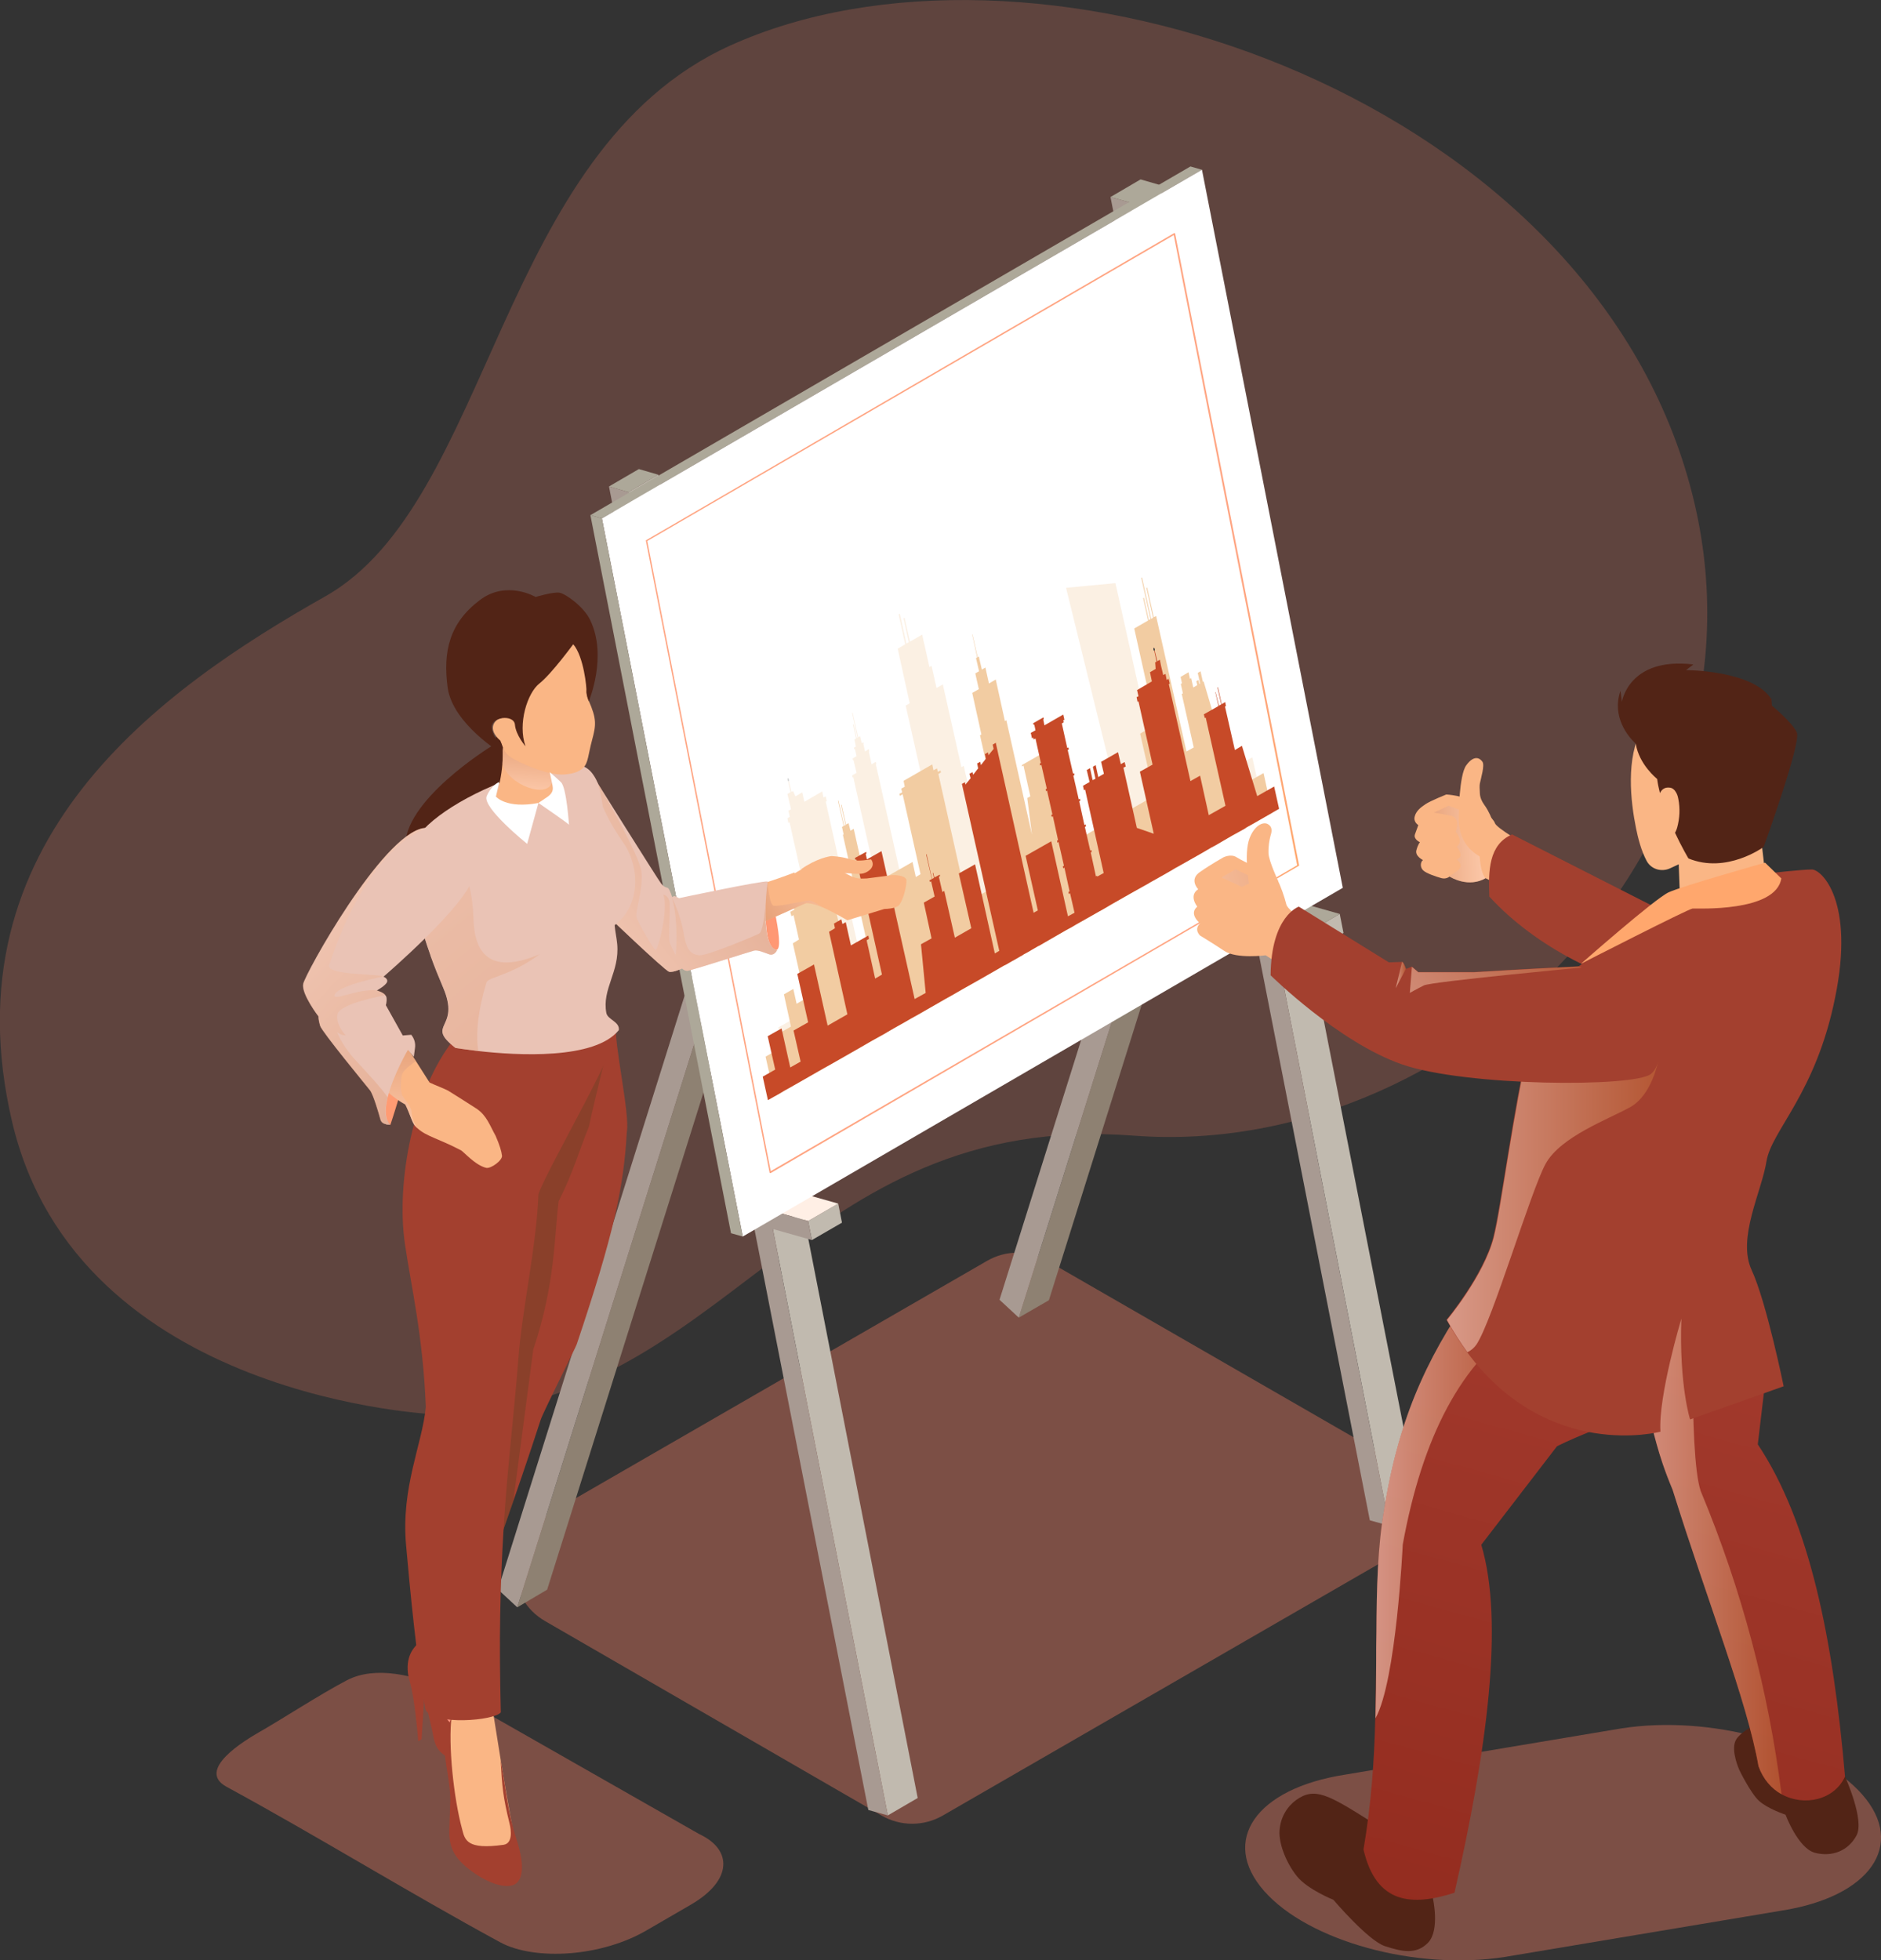 <?xml version="1.0" encoding="utf-8"?>
<!-- Generator: Adobe Illustrator 27.9.0, SVG Export Plug-In . SVG Version: 6.00 Build 0)  -->
<svg version="1.1" id="Layer_1" xmlns="http://www.w3.org/2000/svg" xmlns:xlink="http://www.w3.org/1999/xlink" x="0px" y="0px"
	 viewBox="0 0 800 833.7" style="enable-background:new 0 0 800 833.7;" xml:space="preserve">
<rect x="0" y="0" width="800" height="833.7" fill="#333333" stroke="none"/>
<style type="text/css">
	.st0{opacity:0.5;fill:#C66D58;}
	.st1{opacity:0.3;fill:#C66D58;enable-background:new    ;}
	.st2{enable-background:new    ;}
	.st3{fill:#C1BAAF;}
	.st4{fill:#ADA899;}
	.st5{fill:#8E8172;}
	.st6{fill:#A79381;}
	.st7{fill:#A89A92;}
	.st8{fill:#FFEFE5;}
	.st9{fill:#FFFFFF;}
	.st10{fill:url(#SVGID_1_);}
	.st11{opacity:0.3;}
	.st12{fill:#F2CCA2;}
	.st13{fill:url(#SVGID_00000036935451810835250460000004772015695632615070_);}
	.st14{fill:url(#SVGID_00000176745250026243096540000003258982337866411429_);}
	.st15{fill:#C74A28;}
	.st16{fill-rule:evenodd;clip-rule:evenodd;fill:#522416;}
	.st17{opacity:0.5;fill-rule:evenodd;clip-rule:evenodd;fill:#C66D58;}
	.st18{fill-rule:evenodd;clip-rule:evenodd;fill:url(#SVGID_00000040559095649926016240000014311015240292831125_);}
	.st19{fill-rule:evenodd;clip-rule:evenodd;fill:#FAB685;}
	.st20{fill-rule:evenodd;clip-rule:evenodd;fill:#FF927D;}
	.st21{fill-rule:evenodd;clip-rule:evenodd;fill:#A3402F;}
	.st22{opacity:0.3;fill-rule:evenodd;clip-rule:evenodd;fill:#53411E;}
	.st23{opacity:0.58;fill-rule:evenodd;clip-rule:evenodd;fill:url(#SVGID_00000078040309544222020790000001029944018764105895_);}
	.st24{fill-rule:evenodd;clip-rule:evenodd;fill:#EAC3B5;}
	.st25{opacity:0.58;fill-rule:evenodd;clip-rule:evenodd;fill:url(#SVGID_00000008870882795230771800000003076490708073214095_);}
	.st26{opacity:0.58;fill-rule:evenodd;clip-rule:evenodd;fill:url(#SVGID_00000079444906680359980120000013439213321415202208_);}
	.st27{fill-rule:evenodd;clip-rule:evenodd;fill:url(#SVGID_00000025415220650186611600000006862388994657317818_);}
	.st28{opacity:0.58;fill-rule:evenodd;clip-rule:evenodd;fill:url(#SVGID_00000083789223436712697920000006543987860464215721_);}
	.st29{opacity:0.58;fill-rule:evenodd;clip-rule:evenodd;fill:url(#SVGID_00000079477562122481796500000014302591717866967176_);}
	.st30{fill:#EAC3B5;}
	.st31{opacity:0.58;fill-rule:evenodd;clip-rule:evenodd;fill:url(#SVGID_00000165926377101504942330000018102006884176890774_);}
	.st32{fill:#522416;}
	.st33{fill:url(#SVGID_00000119805620165731574890000003441045430335937929_);}
	.st34{opacity:0.58;fill:url(#SVGID_00000072994067149671312590000005123082762853788347_);}
	.st35{opacity:0.58;fill:url(#SVGID_00000179609238729542919640000015776535492447535293_);}
	.st36{fill:#FAB685;}
	.st37{opacity:0.58;fill:url(#SVGID_00000091001590109596401260000009046842351089082023_);}
	.st38{opacity:0.58;fill:url(#SVGID_00000069363711530362279260000002867727602253640366_);}
	.st39{fill:#A3402F;}
	.st40{fill:url(#SVGID_00000051372511076448719510000008225392426032623539_);}
	.st41{opacity:0.58;fill:url(#SVGID_00000155143687944310395970000017190576119083978420_);}
	.st42{opacity:0.58;fill:url(#SVGID_00000161632825045229142220000007322696084212153007_);}
	.st43{opacity:0.58;fill:url(#SVGID_00000165231481053311651590000002795443259006992009_);}
</style>
<g>
	<g>
		<path class="st0" d="M419.9,536.2l-188,108.5c-17.3,10-17.3,34.9,0,44.8L375,772.2c8,4.6,17.9,4.6,25.9,0l188-108.5
			c17.3-10,17.3-34.9,0-44.8l-143.2-82.5C437.7,531.6,427.9,531.6,419.9,536.2z"/>
		<path class="st1" d="M186.2,601.6c0,0-153.3-5.7-181.1-124.7c-27.8-119,62.5-183.3,133.3-223.3c70.8-40,73.3-189.4,172.1-234.2
			c125.5-56.9,348.9,14.7,403.7,172.3c54.8,157.6-89.3,302.2-232,291.3C339.6,472.2,309.6,599.1,186.2,601.6z"/>
		<g>
			<g>
				<g class="st2">
					<g>
						<polygon class="st3" points="590.9,648.9 603.7,641.5 554.8,392.1 542.1,399.5 						"/>
					</g>
					<g>
						<polygon class="st3" points="558.7,404.2 571.4,396.8 569.8,388.7 557.1,396.1 						"/>
					</g>
					<g>
						<polygon class="st4" points="557.1,396.1 569.8,388.7 553.2,384 540.5,391.5 						"/>
					</g>
					<g>
						<polygon class="st5" points="433.3,560.4 446.1,553 527.6,293.5 514.9,300.9 						"/>
					</g>
					<g>
						<polygon class="st6" points="514.6,299.7 527.4,292.3 519.7,285.1 506.9,292.5 						"/>
					</g>
					<g>
						<polygon class="st3" points="514.9,300.9 527.6,293.5 527.4,292.3 514.6,299.7 						"/>
					</g>
					<g>
						<polygon class="st7" points="480.6,86.1 472.3,83.8 514.6,299.7 582.6,646.6 590.9,648.9 542.1,399.5 558.7,404.2 
							557.1,396.1 540.5,391.5 						"/>
					</g>
					<g>
						<polygon class="st7" points="506.9,292.5 425.1,552.8 433.3,560.4 514.9,300.9 514.6,299.7 						"/>
					</g>
					<g>
						<polygon class="st4" points="480.6,86.1 493.4,78.7 485.1,76.3 472.3,83.8 						"/>
					</g>
					<g>
						<polygon class="st3" points="540.5,391.5 553.2,384 493.4,78.7 480.6,86.1 						"/>
					</g>
				</g>
			</g>
			<g>
				<g class="st2">
					<g>
						<polygon class="st3" points="377.6,772.1 390.3,764.7 341.5,515.3 328.7,522.7 						"/>
					</g>
					<g>
						<polygon class="st3" points="345.3,527.4 358.1,520 356.5,511.9 343.7,519.3 						"/>
					</g>
					<g>
						<polygon class="st8" points="343.7,519.3 356.5,511.9 339.9,507.2 327.1,514.6 						"/>
					</g>
					<g>
						<polygon class="st5" points="220,683.6 232.7,676.1 314.3,416.6 301.5,424.1 						"/>
					</g>
					<g>
						<polygon class="st6" points="301.3,422.9 314,415.5 306.3,408.3 293.6,415.7 						"/>
					</g>
					<g>
						<polygon class="st3" points="301.5,424.1 314.3,416.6 314,415.5 301.3,422.9 						"/>
					</g>
					<g>
						<polygon class="st7" points="267.3,209.3 259,206.9 301.3,422.9 369.3,769.8 377.6,772.1 328.7,522.7 345.3,527.4 
							343.7,519.3 327.1,514.6 						"/>
					</g>
					<g>
						<polygon class="st7" points="293.6,415.7 211.8,676 220,683.6 301.5,424.1 301.3,422.9 						"/>
					</g>
					<g>
						<polygon class="st4" points="267.3,209.3 280,201.9 271.7,199.5 259,206.9 						"/>
					</g>
					<g>
						<polygon class="st3" points="327.1,514.6 339.9,507.2 280,201.9 267.3,209.3 						"/>
					</g>
				</g>
			</g>
			<g>
				<g class="st2">
					<g>
						<polygon class="st4" points="256,220.5 511.2,72.2 506.3,70.8 251.1,219.1 						"/>
					</g>
					<g>
						<polygon class="st9" points="315.9,525.9 571.1,377.6 511.2,72.2 256,220.5 						"/>
						<g>
							<linearGradient id="SVGID_1_" gradientUnits="userSpaceOnUse" x1="274.668" y1="299.033" x2="552.466" y2="299.033">
								<stop  offset="0.904" style="stop-color:#FFA481"/>
								<stop  offset="1" style="stop-color:#FFA76D"/>
							</linearGradient>
							<path class="st10" d="M327.6,498.9c0,0-0.1,0-0.1,0c-0.1,0-0.2-0.1-0.2-0.2L274.7,230c0-0.1,0-0.3,0.2-0.3L499.3,99.2
								c0.1-0.1,0.2-0.1,0.3,0c0.1,0,0.2,0.1,0.2,0.2L552.5,368c0,0.1,0,0.3-0.2,0.3L327.8,498.9
								C327.7,498.9,327.7,498.9,327.6,498.9z M275.3,230.1l52.5,268l223.9-130.1l-52.5-268L275.3,230.1z"/>
						</g>
						<g class="st11">
							<polygon class="st12" points="351.6,420.5 367,411.8 351.2,341 351.6,340.7 351.2,338.7 350.2,339.2 349.7,336.6 342.1,341 
								341.2,337 338.3,338.7 337.3,336.4 336.6,336.8 335.5,332.2 335.4,332.3 335.2,332.3 336.2,336.9 334.9,337.7 335.5,340.3 
								336.2,343.2 336.4,344.2 335.3,344.8 335.9,347.4 334.9,348 335.3,350 335.8,349.7 							"/>
							
								<linearGradient id="SVGID_00000104702768555395165240000008818021777780388510_" gradientUnits="userSpaceOnUse" x1="257" y1="964.816" x2="257" y2="963.454" gradientTransform="matrix(0.946 -0.539 0.21 0.938 -109.966 -434.074)">
								<stop  offset="0" style="stop-color:#3F3C3F"/>
								<stop  offset="0.14" style="stop-color:#4E4D4E"/>
								<stop  offset="0.322" style="stop-color:#5B5A5B"/>
								<stop  offset="0.554" style="stop-color:#626262"/>
								<stop  offset="1" style="stop-color:#646464"/>
							</linearGradient>
							<path style="fill:url(#SVGID_00000104702768555395165240000008818021777780388510_);" d="M335.5,331.5
								c-0.1-0.4-0.3-0.6-0.4-0.5c-0.2,0.1-0.2,0.4-0.1,0.8s0.3,0.6,0.4,0.5C335.5,332.2,335.6,331.8,335.5,331.5z"/>
							<polygon class="st12" points="495.6,343.2 474.4,248 453.4,250 478.7,352.8 423,384.5 409.9,325.7 408.9,326.3 401,291.1 
								398.3,292.6 396.2,283.2 395.3,283.7 392.2,269.9 387,272.9 384.7,262.7 384.3,263 386.5,273.1 385.5,273.7 382.7,261 
								382.2,261.3 385,274 381.8,275.9 386.9,299.1 385.2,300.1 393.1,335.3 391.7,336.1 404.8,394.9 390,403.3 372.5,325.1 
								372.7,324.9 372.5,324 370.7,325.1 369.5,319.6 369.7,319.5 369.5,318.6 367.9,319.6 367.2,316.4 367.3,316.4 367.2,315.7 
								366.5,316.1 365.8,313.1 365.1,313.5 365,313.6 362.6,303 362.6,303.1 362.5,303.1 362.4,303.2 364.7,313.7 364.4,313.9 
								363.1,308.1 363,308.1 362.9,308.1 362.8,308.2 364.1,314.1 363.4,314.5 364,317.5 363.2,318 363.3,318.6 363.6,318.5 
								364.3,321.6 362.6,322.6 362.8,323.4 363,323.3 364.3,328.7 362.4,329.8 362.6,330.7 362.9,330.5 380.4,408.8 331,437 
								333.4,447.6 535,332.8 532.6,322.1 							"/>
						</g>
						<polygon class="st12" points="530.9,332.5 528.7,322.9 522.7,326.3 511.9,289.8 511.6,290 510.6,285.5 509.4,286.2 
							510.4,290.7 510.1,290.9 509.7,289.2 508.8,289.7 509.2,291.4 507.5,292.4 506.6,288.4 506.1,288.7 505.5,285.9 502.1,287.9 
							502.7,290.6 502.2,290.9 503.1,294.9 502.6,295.1 507.7,317.9 504.6,319.6 491.7,262 490.7,262.5 487.9,249.9 487.6,250.1 
							490.4,262.7 489.6,263.2 485.7,245.6 485.4,245.8 489.3,263.3 488.6,263.7 486.5,254.2 486.2,254.4 488.3,263.9 482.4,267.3 
							491.5,308.2 484.9,312 490.9,338.5 458.4,357 455.3,343.4 453.7,344.3 447.9,318.4 448.6,318.1 448.4,317.5 434.6,325.4 
							434.7,326 435.3,325.6 438.2,338.7 436.9,339.4 438.9,355 428,306.3 427.4,306.7 423.5,289 420.6,290.7 419.1,283.9 
							417.6,284.8 416.3,279.2 415.8,279.5 413.6,269.8 413.5,269.9 415.6,279.6 415.1,279.9 416.4,285.5 414.8,286.4 416.3,293.1 
							413.5,294.7 417.4,312.4 416.8,312.7 424,344.7 419.6,347.2 425.9,375.5 411.3,383.8 399.1,329.2 400.2,328.5 400,327.7 
							398.9,328.3 398.5,326.8 397,327.6 396.5,325.1 384.3,332.1 384.8,334.6 383.3,335.4 383.7,337 382.5,337.6 382.7,338.5 
							383.9,337.8 391.5,371.8 389.5,373 388.1,366.6 375.8,373.6 377.5,381.4 374.8,382.9 378.1,397.4 373.7,399.9 363.1,352.5 
							361.7,353.3 360.9,350.1 359.8,350.7 357.9,342.2 357.7,342.4 359.6,350.9 359,351.2 356.6,340.5 356.4,340.6 358.8,351.3 
							358.1,351.7 358.8,354.9 358.5,355.1 369.1,402.5 360.1,407.7 353.9,379.9 354.3,379.6 353.9,377.7 351.1,379.3 349.9,374.2 
							348.6,375 349.8,380.1 348.6,380.8 347.4,375.7 346.2,376.3 347.3,381.5 345,382.8 343.9,377.7 336.7,381.8 337.8,386.9 
							336.1,387.8 336.6,389.7 337.5,389.2 339.8,399.6 337.2,401.2 342.5,424.8 338.8,426.9 337.4,420.6 333.4,422.9 336.4,436.6 
							331.5,439.4 332.8,445.3 325.6,449.4 329.4,466.3 541.1,345.7 537.4,328.8 						"/>
						<g>
							
								<linearGradient id="SVGID_00000147198088298733183810000009491852641171116962_" gradientUnits="userSpaceOnUse" x1="414.563" y1="998.593" x2="414.563" y2="999.956" gradientTransform="matrix(0.946 -0.539 0.21 0.938 -110.767 -437.659)">
								<stop  offset="0" style="stop-color:#3F3C3F"/>
								<stop  offset="0.858" style="stop-color:#10201F"/>
								<stop  offset="1" style="stop-color:#081B19"/>
							</linearGradient>
							<path style="fill:url(#SVGID_00000147198088298733183810000009491852641171116962_);" d="M491.1,276
								c-0.1-0.4-0.3-0.6-0.4-0.5c-0.1,0.1-0.2,0.4-0.1,0.8c0.1,0.4,0.3,0.6,0.4,0.5C491.1,276.7,491.2,276.3,491.1,276z"/>
							<polygon class="st15" points="534.7,338.6 528.2,317.2 525.2,319 521,300.5 521.4,300.3 521.1,298.6 519.6,299.5 518,292.3 
								517.8,292.4 519.4,299.6 518.4,300.1 517,294.3 516.9,294.4 518.2,300.3 512,303.8 512.4,305.4 512.8,305.2 521.2,342.7 
								514.1,346.7 510.4,329.9 506.3,332.2 497.1,291 497.5,290.7 497,288.7 496.2,289.2 495.7,286.6 494.7,287.1 494.5,286.1 
								493.8,283.2 493.3,280.6 492.2,281.2 491.1,276.7 491,276.7 490.9,276.8 491.9,281.4 491.3,281.7 491.5,284.5 489.1,285.9 
								489.9,289.8 483.6,293.5 484.2,296.1 483.4,296.5 483.8,298.5 484.2,298.3 490.2,325.2 484.8,328.2 490.7,354.6 483.5,352.1 
								477.8,326.5 478.8,326 478.3,324.1 476.7,325 475.5,319.9 468.3,324 469.5,329.1 467.1,330.5 466,325.4 464.8,326.1 
								465.9,331.2 464.7,331.8 463.6,326.7 462.2,327.5 463.4,332.6 460.6,334.2 461,336.1 461.5,335.8 469.4,371.3 466.7,372.8 
								466.6,372.5 466.1,372.7 463.9,362.6 464.3,362.3 464.2,361.5 463.7,361.8 461.4,351.7 461.9,351.4 461.7,350.6 461.2,350.9 
								459,340.8 459.5,340.5 459.3,339.7 458.8,340 456.5,329.9 457,329.6 456.8,328.8 456.4,329.1 454.1,319 454.6,318.7 
								454.4,317.9 453.9,318.1 451.6,307.7 452.4,307.2 452.2,306.4 452.7,306.1 452.2,303.9 444.2,308.5 443.7,306 443.9,305.8 
								443.8,305.1 439.4,307.6 439.6,308.3 439.9,308.2 440.4,310.6 438.4,311.7 438.9,314 439.4,313.7 439.6,314.5 440.4,314.1 
								442.7,324.5 442.2,324.8 442.4,325.6 442.9,325.3 445.2,335.4 444.7,335.7 444.9,336.5 445.3,336.2 447.6,346.4 447.1,346.6 
								447.3,347.4 447.8,347.2 450,357.3 449.6,357.5 449.7,358.4 450.2,358.1 452.5,368.2 452,368.5 452.2,369.3 452.7,369 
								454.9,379.1 454.4,379.4 454.6,380.2 455.1,379.9 457,388.2 454.2,389.7 447.1,357.8 436.2,364 441.4,387.2 439.6,388.2 
								423.5,315.9 422.2,316.7 422.6,318.5 420.4,321.2 420.2,320 418.9,320.7 419.3,322.7 417.2,325.4 416.9,324 415.6,324.7 
								416,326.8 413.9,329.5 413.6,328.4 412.3,329.1 412.8,331 410.6,333.7 410.4,332.7 409.1,333.4 425,404.4 423.1,405.5 
								414.7,367.6 407.8,371.5 413.1,394.8 406.1,398.8 401.6,378.9 400.8,379.4 399.3,372.9 399.8,372.6 399.7,372 397.4,373.2 
								396.9,371.2 396.7,371.3 397.2,373.4 396.4,373.8 394.1,363.3 393.9,363.4 396.3,373.9 395.3,374.4 395.5,375.1 396,374.8 
								397.5,381.3 392.9,383.9 396.2,399.1 391.7,401.6 393.7,422.3 389,424.9 374.9,362 368.7,365.5 368.2,363.2 368.5,363 
								368.4,362.3 363.6,364.9 363.8,365.7 364.2,365.5 364.7,367.8 365.5,371.4 375.1,414.5 372.2,416.2 368.6,399.9 369.6,399.3 
								369.3,397.9 361.9,402.1 359.7,392.2 358.3,393 357.8,391 354.7,392.8 355.1,394.8 352.6,396.3 360.4,431.4 352,436.2 
								346.2,410.2 339.1,414.2 343.7,434.8 337.5,438.3 340.5,451.5 336.1,454 332.4,437.4 326.5,440.7 329.7,454.9 324.4,457.9 
								326.6,467.9 331.9,464.9 333.7,463.8 336.6,462.2 337.8,461.5 342.2,459 348.3,455.5 350.4,454.3 351.5,453.7 355.4,451.5 
								363.8,446.7 366.4,445.2 369.5,443.4 370.9,442.6 376.5,439.5 377.3,439 380.2,437.3 385.2,434.5 387.6,433.1 390.5,431.5 
								402,424.9 404.7,423.4 409.2,420.8 410.8,419.9 417.9,415.9 419.8,414.8 426.4,411 427.1,410.6 427.8,410.3 430.2,408.9 
								431.5,408.2 433.9,406.8 435,406.2 435.2,406 437.6,404.7 438.9,403.9 441,402.7 441.3,402.5 442,402.2 442.7,401.8 
								444.4,400.8 453.4,395.6 454.7,394.9 455.3,394.6 458,393 462.8,390.3 467.2,387.8 469.2,386.7 472.4,384.8 480.3,380.3 
								488.7,375.6 488.8,375.5 494.7,372.2 498,370.3 500,369.1 501.3,368.4 511.2,362.8 512.9,361.8 515.1,360.5 517,359.5 
								524,355.4 529.3,352.5 530.3,351.8 532.3,350.7 544,344 541.9,334.5 							"/>
						</g>
					</g>
					<g>
						<polygon class="st4" points="256,220.5 251.1,219.1 310.9,524.5 315.9,525.9 						"/>
					</g>
				</g>
			</g>
		</g>
		<g>
			<path class="st16" d="M208.8,317.5c0,0-38.1,23.4-36.4,43.5c1.7,20.1,29.4,64.4,29.4,64.4s44.1-43.8,43.8-45.5
				c-0.3-1.7-8.8-59.9-8.8-59.9l-20.1-16.4L208.8,317.5z"/>
			<g>
				<path class="st17" d="M297.3,780l-108.8-62c-11.9-5.4-28.8-9.7-40.9-3.4c-11,5.7-29.2,17.5-37.2,22
					c-6.1,3.5-27.2,16.1-14.1,23.3c38.8,21.1,77.1,44.8,116.5,66.2c7.4,4,18.3,5.5,29.8,4.6c11.4-0.9,23.1-4.3,32.2-9.6
					c6.5-3.8,13-7.5,19.3-11.2c8.5-5,13.1-10.8,13.5-16.3C308,788.3,304.6,783.4,297.3,780z"/>
				
					<linearGradient id="SVGID_00000080188916624634554170000007750630678632164524_" gradientUnits="userSpaceOnUse" x1="261.728" y1="397.366" x2="413.098" y2="379.574">
					<stop  offset="0" style="stop-color:#FFA470"/>
					<stop  offset="1" style="stop-color:#FF8879"/>
				</linearGradient>
				<path style="fill-rule:evenodd;clip-rule:evenodd;fill:url(#SVGID_00000080188916624634554170000007750630678632164524_);" d="
					M326.5,375.1c0,0-3.2,25,2.8,28.6C335.2,407.3,326.5,375.1,326.5,375.1z"/>
				<g>
					<g>
						<path class="st19" d="M370.5,365.5c2.4,3.5-2.1,6-4.2,6.1c-3.3,0.4-8-1.2-9.1,0.9c-1.3,2.5-16.6-2.6-16.5-2.8
							c6.3-4.5,12.1-5.6,13.1-5.6C363.7,364.8,360.8,367,370.5,365.5z"/>
						<path class="st19" d="M382.8,384.3L382.8,384.3c-0.4,1.3-2.8,2.2-6.7,2.3l-15.7,4.8l-0.7-0.4c-4.2-2.4-7.3-4-9.8-5.1
							c0,0,0,0,0,0c-3.1-1.3-5.1-1.8-7-1.8c-6.2,1.8-13.5,5.5-20.8,9.3c-0.1,0-0.1,0.1-0.2,0.1c-0.2,0.1-0.3,0.2-0.5,0.3
							c-9,4.7-18,9.5-25.3,11.1c-1.4,0.3-3.2,0.7-4.9,1c-3.4,0.6-7,0.6-9.3-1.8c-17.2-18.6,6.7-12.5,8.8-19.5
							c1.9-1.4,3.9-2.5,6.1-3.3h0c8.4-3.3,18.6-3.3,28.6-5.5c0.3-0.1,0.6-0.1,0.9-0.2c0.1,0,0.1,0,0.2,0c3.9-0.9,7.7-2.2,11.3-4.1
							c0,0,0.1,0,0.1,0c1.1-0.7,2.1-1.3,3.1-1.8c6.2-3.1,9.6-2.8,20.3,2.6c3.1,1.6,4.7,1.4,7.4,1.3l10.8-1.4
							c3.3-0.1,5.4,0.7,5.9,1.7C385.9,374.8,384.7,381.6,382.8,384.3z"/>
					</g>
				</g>
				<g>
					<g>
						<g>
							<path class="st20" d="M180.8,691.4c0.6,2.6-1.1,6.3-1.3,6.7c-6.3,9.2,1.2,8.4,0.9,21.5c0,1.2,5.3,21.9,5.3,21.9
								s12.6,3,13.5,2.9c0.9-0.2,8.6-3.1,8.6-3.1c-0.6-1.1-1.5-3.8-2-4.9c-3.6-7.1-5.5-15.6-6.9-24.2c-0.9-5.7-2.7-14.5-1.5-20.5
								L180.8,691.4z"/>
							<path class="st21" d="M208.2,741.1c1.7,3.4,2.7,5.7,3.5,8.3c0.4,1.3,0.4,2.6-0.2,3.4c-2.9,4.1-18.2-2.7-23.4-7
								c-3.4-2.8-3.5-6.2-4.4-10.3c-1.4-6.2-1.6-6.9-3.3-13.3l-1.1,17.5l-1.4,0.9c-0.6-7.1-1.6-16.5-2.9-22.5
								c-0.5-2.4-1.4-5.1-1.5-6.5c-0.9-7.9,2.9-11.9,6.4-14.2c-1.2,4.8,3.1,12.5,5.1,22.3C187.2,731.5,197.6,741.1,208.2,741.1z"/>
						</g>
						<path class="st21" d="M262.1,436.9c-1.2,5.4,5.9,37.3,4.5,44.4c-1.3,23.5-5.5,43.4-21.3,90.4c0,0.5-14.5,29.3-15.4,32.3
							c-9.9,30.7-22.1,63.9-32.6,94.9c-3.9,3-15.6,2.1-17.1-5.2c3.2-30.9-0.3-61.4,5-82.6c4-16.1,9.3-23.5,18-35.4
							c2.7-30.4,4.6-91.4,11.5-114.8L262.1,436.9z"/>
						<path class="st22" d="M257.7,448.4c-1.2,5.4-5.8,23.6-7.2,30.7c-4.4,10.8-6.6,19.3-12.9,31.8c-1.9,15.1-1.4,35.1-10.8,63.1
							l-8.5,64.6c-7,20.2-14.4,40.8-21,60.4c-3.9,3-15.6,2.1-17.1-5.2c3.2-30.9-0.3-61.4,5-82.6c4-16.1,9.3-23.5,18-35.4
							c2.7-30.4,4.6-91.4,11.5-114.8L257.7,448.4z"/>
					</g>
					<g>
						<g>
							<path class="st19" d="M193.2,722.8c0.3,2.9-1,5.7-1.4,8.6c-0.5,4.3-1.1,9.2-0.9,15.2c0.2,7.6,0.9,16.5,3.4,27.3
								c0.9,3.8,2.6,5.4,3.7,10.6l22.4,3.7c-2.2-8.5-5.2-25.7-7.5-40l-4.3-26.9L193.2,722.8z"/>
							<path class="st21" d="M192.1,729.8c-1.3,4.5-2.8,6.9-3,13c-0.2,6.1,2.6,15.7,2.4,23.3l-0.4,12.1c-0.2,7,1.6,11.9,9.6,17.7
								c7.2,5.3,14.3,7.4,18.1,5.6c2.8-1.4,5.1-6.4,0.8-19.5c-3.6-10.9-4.5-21.6-6.7-33.5c0.7,11.7,1,15.6,3.8,27
								c0.8,3.2,1.3,8.5-2.5,9.1c-15.7,2.2-16.5-2-17.7-6.8C193,764.9,190.5,742,192.1,729.8z"/>
						</g>
						<path class="st21" d="M193.1,442c-17.4,21.8-24.7,60.7-20.9,86.9c2.5,17.5,7.7,38.8,8.9,69.5c-1.5,15.9-10.6,34.1-8.4,58.7
							c1.6,18.1,4.4,48.1,8.3,70.1c3.6,6.8,29.2,4.6,32,1.1c-0.8-31.5-0.3-53.2,1.2-78.6c1.5-24.8,4.4-47.8,6.3-72.2
							c1.5-20.2,7.7-47.7,8.5-69.6c3.3-10.3,38.1-69.2,31.7-68.8L193.1,442z"/>
					</g>
				</g>
				<g>
					<path class="st19" d="M342.9,384c0,0-9.4,4.3-20.8,9.3c-0.1,0-0.1,0.1-0.2,0.1c-0.2,0.1-0.3,0.2-0.5,0.2
						c-10.2,4.5-22,9.4-30.2,12.2c-5,1.7-8.7,2.7-9.9,2.3c-5.5-1.7-22-18.2-22-18.2l-5.3-55.1c0,0,24,41.8,33.7,48.4
						c0,0,4-1.1,9.1-2.2h0c4-0.8,8.6-1.6,12.5-1.8c4.1-0.2,10.4-1.9,16.1-3.7c0.3-0.1,0.7-0.2,1-0.3c0,0,0.1,0,0.1-0.1
						c5.9-1.9,10.8-3.8,11.3-4c0,0,0.1,0,0.1,0l4.7,12L342.9,384z"/>
					
						<linearGradient id="SVGID_00000082370245383309431850000009577926278968223622_" gradientUnits="userSpaceOnUse" x1="355.005" y1="367.968" x2="305.442" y2="404.822">
						<stop  offset="0" style="stop-color:#FFD9C7"/>
						<stop  offset="0.994" style="stop-color:#C26838"/>
					</linearGradient>
					
						<path style="opacity:0.58;fill-rule:evenodd;clip-rule:evenodd;fill:url(#SVGID_00000082370245383309431850000009577926278968223622_);" d="
						M349.9,385.8c-3.1-1.3-5.1-1.8-7-1.8c0,0-9.4,4.3-20.8,9.3c-0.1,0-0.1,0.1-0.2,0.1c-0.2,0.1-0.3,0.2-0.5,0.3v-0.1l2.5-12.8
						l2.4-5.4l0.1-0.1l0.1-0.2c0,0,0,0.1,0,0.2c0,0,0,0.1,0,0.1c0.1,1.6,0.8,9.3,2.5,9.8c1.5,0.4,9.6-1.3,13.5-2
						c1-0.2,1.7-0.2,2-0.2C345.1,383.1,347.4,384.3,349.9,385.8z"/>
					<path class="st24" d="M330.5,404.1c0,0-1.1,2.5-3.3,1.8c-2.1-0.7-4.8-2-6.5-1.6c-1.7,0.4-27.1,8.6-28.4,8.6c-1.3,0-2.2-1-2.2-1
						s-3.7,1.8-5.5,1.4c-1.8-0.4-28.3-25.8-28.3-25.8s-6-21.8-6.9-39.1c-0.4-7.9,0.2-14.8,2.9-18.3c0,0,27.3,43.6,28.9,45.7
						c1.7,2.1,2.4,1.3,3.1,2.1c0.7,0.8,1.6,3.7,1.6,3.7s0.6-0.7,1.3-0.4c0.7,0.3,1.6,0.8,1.6,0.8s35.2-7.5,37.7-7.1
						c0,0-0.7,4.8-0.9,10.4c0,0.1,0,0.3,0,0.4C325.4,393.8,326,403.2,330.5,404.1z"/>
					
						<linearGradient id="SVGID_00000069390212708684822930000015594484256258262679_" gradientUnits="userSpaceOnUse" x1="220.993" y1="424.663" x2="404.234" y2="280.862">
						<stop  offset="0" style="stop-color:#FFD9C7"/>
						<stop  offset="0.994" style="stop-color:#C26838"/>
					</linearGradient>
					
						<path style="opacity:0.58;fill-rule:evenodd;clip-rule:evenodd;fill:url(#SVGID_00000069390212708684822930000015594484256258262679_);" d="
						M330.5,404.1c0,0-1.1,2.5-3.3,1.8c-2.1-0.7-4.8-2-6.5-1.6c-1.7,0.4-27.1,8.6-28.4,8.6c-1.3,0-2.2-1-2.2-1s-3.7,1.8-5.5,1.4
						c-1.8-0.4-28.3-25.8-28.3-25.8s-6-21.8-6.9-39.1l4.6-15.7c0,0,17.9,30.4,18.8,38.1c0.8,7.6-2.7,16.8-2.1,19.2
						c0.6,2.4,6.9,13.1,8,14c1.1,0.9,5.8-18.1,3.4-23.4c0,0,1.7-0.1,2.5,2.3c0.8,2.4-0.6,16.1,0.3,18.2c0.8,2.1,2.5,5.1,2.5,5.1
						s1.4-13.7-1.6-24.4c0,0,3.7,7.2,5,15.3c1.3,8,3.7,8.8,6.6,9.2c3,0.4,23.4-8.2,25.4-9.2c1.7-0.8,2.4-8.6,2.6-11
						C325.4,393.8,326,403.2,330.5,404.1z"/>
					<path class="st24" d="M261.4,393.5c0.3,3.1,0.8,5,1.1,8c1.1,11.9-6.6,19.1-4.6,29.4c0.6,2.8,5.7,3.6,5.3,7.2
						c-10.2,12.7-43.4,10.8-59.9,8.9c-5.8-0.7-9.6-1.3-9.6-1.3c-13.3-10.4,2.5-7.7-5.3-25.8c-1.7-4-3.6-8.6-5.3-13.4c0,0,0,0,0-0.1
						c-2.1-5.9-4.1-12.2-5.5-18.5c-0.1-0.3-0.2-0.7-0.2-1c-4.1-18.1-4.3-26.5,2.7-34.1c9.8-10.4,31.6-21.4,52.8-26.3
						c10.7-2.5,15.9-1.9,19.2,2.7c1,1.4,2,3.1,2.4,4.9c0.7,2.1,1.3,5.2,1.9,9c2.1,4.9,4.6,9.4,8.9,15.6
						C272,368.6,272.7,385,261.4,393.5z"/>
					
						<linearGradient id="SVGID_00000176012082275805206930000003722788141716742816_" gradientUnits="userSpaceOnUse" x1="36.951" y1="215.233" x2="505.003" y2="780.665">
						<stop  offset="0" style="stop-color:#FFD9C7"/>
						<stop  offset="0.994" style="stop-color:#C26838"/>
					</linearGradient>
					
						<path style="opacity:0.58;fill-rule:evenodd;clip-rule:evenodd;fill:url(#SVGID_00000176012082275805206930000003722788141716742816_);" d="
						M229.6,405.8c-12.9,9.5-22,9.6-22.7,12.1c-0.5,1.6-0.9,3.1-1.3,4.6c-2.7,10.3-3.1,18.4-2.2,24.5c-5.8-0.7-9.6-1.3-9.6-1.3
						c-13.3-10.4,2.5-7.7-5.3-25.8c-1.7-4-3.6-8.6-5.3-13.4c0,0,0,0,0-0.1c-1.9-5.3-3.8-11.2-5.3-17c-0.1-0.4-0.2-0.9-0.2-1.4
						c-0.7-9.6,13.7-26.7,16.2-23.2c5.5,7.5,7.1,15.7,7.5,26.5C202.2,415.3,220.1,409.8,229.6,405.8z"/>
				</g>
				<g>
					
						<linearGradient id="SVGID_00000012454791382259266610000014683080499882127288_" gradientUnits="userSpaceOnUse" x1="108.011" y1="406.459" x2="312.191" y2="594.542">
						<stop  offset="0" style="stop-color:#FFA470"/>
						<stop  offset="1" style="stop-color:#FF8879"/>
					</linearGradient>
					<path style="fill-rule:evenodd;clip-rule:evenodd;fill:url(#SVGID_00000012454791382259266610000014683080499882127288_);" d="
						M166,478.5c0,0,7.2-21.6,7.5-28c0.3-6.4-4.3-0.8-4.3-0.8s-8.8,19.6-6.5,23.7S166,478.5,166,478.5z"/>
					<path class="st19" d="M174.2,470.6c-0.6-0.2-1.1-0.5-1.8-0.9c-6.9-3.7-13-10.4-17.8-16.8c-6.5-8.8-10.5-17.1-10.5-17.1
						l-2.1-17.5l22.6-11.9l-6.4,12.1c0,0,3.1,9.3,9.3,18.5c0.1,0.2,0.3,0.4,0.4,0.6c2.8,4.2,6.2,9.4,9,13.7c3.2,5,5.6,8.8,5.6,8.8
						s0,0.1,0.1,0.3C183.3,462.8,187,476.6,174.2,470.6z"/>
					<path class="st19" d="M213.5,491.5c0.3,1.9-4.6,5.6-6.7,5.2c-4.7-1.1-9.6-6.9-10.8-7.5c-9.6-5-14.7-5.9-18.4-9.3v0
						c-0.4-0.3-0.7-0.7-1.1-1.1c-1.3-1.5-2.2-5.2-4.1-9c-0.5-1.1-1.2-2.1-1.9-3.2l0.6-0.5l5.9-5.4l4.5-0.9c0.3,0.2,0.7,0.4,1.2,0.6
						c2.7,1.3,6.4,2.6,8.1,3.6c1,0.6,8,5,12,7.6c4.2,2.9,5.5,7,8,11.5C212.5,487,213.3,489.7,213.5,491.5z"/>
					
						<linearGradient id="SVGID_00000142155671900889577430000010878442364682933392_" gradientUnits="userSpaceOnUse" x1="164.863" y1="482.968" x2="169.802" y2="418.197">
						<stop  offset="0" style="stop-color:#FFD9C7"/>
						<stop  offset="0.994" style="stop-color:#C26838"/>
					</linearGradient>
					
						<path style="opacity:0.58;fill-rule:evenodd;clip-rule:evenodd;fill:url(#SVGID_00000142155671900889577430000010878442364682933392_);" d="
						M177.6,479.9c-0.4-0.3-0.7-0.7-1.1-1.1c-1.3-1.5-2.2-5.2-4.1-9c-6.9-3.7-13-10.4-17.8-16.8l13.3-15.3c2.8,4.2,6.2,9.4,9,13.7
						l-0.3,0.1c0,0-5.1,3.4-5.6,5.5c-0.5,2.1-0.8,7.2,0.2,9.1c0,0.1,0,0.1,0.1,0.1c0.7,1.3,2.2,2.8,3,4.5c0.4,0.7,0.6,1.3,0.7,2
						C175,474.2,175.7,477.5,177.6,479.9z"/>
				</g>
				<g>
					<path class="st19" d="M213,311.5c1.6,9.3,0.8,18.2-2.1,27.3c7.7,7.1,21.3,4.1,24.4-2.3c-0.7-4.2-1.4-8-1.9-12.2L213,311.5z"/>
					
						<linearGradient id="SVGID_00000058568797909320253930000011622041900150047650_" gradientUnits="userSpaceOnUse" x1="222.627" y1="337.637" x2="225.381" y2="301.524">
						<stop  offset="0" style="stop-color:#FFD9C7"/>
						<stop  offset="0.994" style="stop-color:#C26838"/>
					</linearGradient>
					
						<path style="opacity:0.58;fill-rule:evenodd;clip-rule:evenodd;fill:url(#SVGID_00000058568797909320253930000011622041900150047650_);" d="
						M213,311.5c0.8,4.5,1,8.9,0.7,13.2c2.2,9.1,19.2,15.2,21,8c-0.5-2.8-1-5.5-1.3-8.5L213,311.5z"/>
					<path class="st19" d="M244.6,272c3.8,6.1,5.8,12.1,5,20.8c-0.2,2.2,0.1,3.6,0.7,5c3.6,8.1,3.2,10.6,1.5,17
						c-1.7,6.3-1.6,9.6-3.7,11.7c-2.2,2.2-5.5,2.7-8.3,2.9c-5.7,0.4-15.5-3.4-21.2-6.5c-4.2-2.3-4.1-3.9-5.8-7.9
						c-6-5.2-2.1-9-0.1-9.4c5.7-1.1-4.2-29.3-0.8-27.8C211.2,266.1,244.2,281.3,244.6,272z"/>
				</g>
			</g>
			<path class="st30" d="M201.2,372.8c-2.1,11.7-38.1,42.6-38.1,42.6s2.1,0.8,1.5,2.3c-0.6,1.5-4.4,3.6-4.4,3.6l0.1,0
				c0.5,0.2,2.7,0.8,3.6,2c0.3,0.3,0.4,0.6,0.5,1c0.2,1.9-0.3,3.2-0.3,3.2l7.2,12.9l3.6-0.3c1.3,1.6,1.9,3.6,1.6,5.6l-0.5,3.8
				l-2.5-3c0,0-6.3,10.7-8.6,20.2c-0.9,3.7-1.2,7.2-0.2,9.7c0.3,0.7,0.7,1.4,1.2,1.9c0,0-0.8,0.1-1.6-0.1c-0.1,0-0.2,0-0.2-0.1
				c-1-0.2-2-0.8-2.3-2.1c-0.7-2.6-3-10.5-4.4-12.3c-1.4-1.8-20.3-24.7-21.2-27.4c-0.8-2.7-0.7-4-0.7-4s-7.3-9.5-6.5-13.8
				c0.8-4.3,33.3-63.1,51.1-66.3c0.4-0.1,0.7-0.1,1.1-0.1c6.1-0.3,8.5,1,8.5,1S203.3,361.1,201.2,372.8z"/>
			
				<linearGradient id="SVGID_00000109001451837518291800000010308140644900267669_" gradientUnits="userSpaceOnUse" x1="105.64" y1="352.852" x2="302.494" y2="538.886">
				<stop  offset="0" style="stop-color:#FFD9C7"/>
				<stop  offset="0.994" style="stop-color:#C26838"/>
			</linearGradient>
			
				<path style="opacity:0.58;fill-rule:evenodd;clip-rule:evenodd;fill:url(#SVGID_00000109001451837518291800000010308140644900267669_);" d="
				M164.6,476.4c0.3,0.7,0.7,1.4,1.2,1.9c0,0-0.8,0.1-1.6-0.1c-0.1-0.1-0.2-0.1-0.2-0.1c-1-0.2-2-0.8-2.3-2.1
				c-0.7-2.6-3-10.5-4.4-12.3c-1.4-1.8-20.3-24.7-21.2-27.4c-0.8-2.7-0.7-4-0.7-4s-7.3-9.5-6.5-13.8c0.8-4.3,33.3-63.1,51.1-66.3
				l0.1,0.6c0,0-23.5,7.4-40.1,57.6c-1.5,4.4,20.2,3.7,23.1,4.9c0,0-18.3,3.5-20.6,7.4c-2.3,3.9,9.6-2.4,17.7-1.5l0.1,0
				c0.5,0.2,2.7,0.8,3.6,2l-0.7,0.2c0,0-18.8,3.4-19.7,8c-0.8,4.6,3.5,8.9,3.5,8.9s-1.7,0.2-3.6-1.3c0,0,1.7,5.2,7.8,11.9
				c4.7,5.1,10.8,11.6,13.7,15.8C163.9,470.5,163.6,474,164.6,476.4z"/>
			<path class="st9" d="M212.3,332.6l-1.4,6.2c0,0,4.4,5.3,18.1,2.7l-4.8,17.4c0,0-19.3-15.5-17.2-20.3
				C209.1,333.7,212.3,332.6,212.3,332.6z"/>
			<path class="st9" d="M229,341.5c0,0,13,8.9,13,9.3s-1-15.8-3.4-18.1c-2.4-2.3-4.8-4.3-4.8-4.3l1.2,5.6c0.5,2.3-0.4,3.7-2.3,5
				L229,341.5z"/>
			<path class="st16" d="M243.8,274c0,0-9.3,12.7-14.4,16.7c-5.1,4-9.3,17.1-5.9,26.7c0,0-4.1-4.7-4.5-9.2
				c-0.4-4.5-10.4-3.4-9.9,1.3c0.6,4.7,4,6.6,4,6.6l0.8,1.8l-0.3,2.7c0,0-21-12.6-23.2-28.1c-2.1-15.5,0.8-27.6,13.7-37.3
				c11.4-8.6,23.7-1.3,23.7-1.3s7.6-2.3,10.2-1.8c2.5,0.4,10.3,5.9,13,11.6c7.5,15.5-0.6,34.6-0.6,34.6s-1.1-3-1-4.2
				C249.6,292.8,248.3,279.2,243.8,274z"/>
		</g>
		<g>
			<g>
				<path class="st0" d="M757.7,812.6L640,832.3c-37.8,5.9-83.6-6.7-102.4-28.1s-3.4-43.5,34.3-49.4l117.7-19.7
					c37.8-5.9,83.6,6.7,102.4,28.1C810.8,784.6,795.4,806.7,757.7,812.6z"/>
				<g>
					<g>
						<path class="st32" d="M751.8,730.8c0,0-11.8,5.1-13.7,9.6c-2,4.5,1.7,12.5,1.7,12.5s4.7,9.7,8.3,13c3.7,3.4,11.3,5.9,11.3,5.9
							s5.3,14.3,12.5,16.2s14.2-0.8,17.7-7.4c3.5-6.6-4.9-25-4.9-25L751.8,730.8z"/>
						<path class="st32" d="M609.4,781.4v25.9c0,0,3.1,13.5-2,18.9c-5.1,5.3-11.3,3.8-18.4,1.5c-7.1-2.3-21.9-19.7-21.9-19.7
							s-11-4.4-15.5-10c-4.5-5.6-7.8-13.8-7.4-19.5c0.4-5.7,3.3-10.2,7-12.9c7.9-5.7,13.6-2.4,32,9.2l9.9-8.1L609.4,781.4z"/>
						
							<linearGradient id="SVGID_00000035489052668421111960000006603114053344029074_" gradientUnits="userSpaceOnUse" x1="638.333" y1="869.981" x2="865.972" y2="50.48">
							<stop  offset="0" style="stop-color:#912A1D"/>
							<stop  offset="1" style="stop-color:#BF5447"/>
						</linearGradient>
						<path style="fill:url(#SVGID_00000035489052668421111960000006603114053344029074_);" d="M784.7,755.6
							c-4.6,10-17.4,12.8-27,7.5c-4.2-2.3-7.8-6.3-9.8-11.9c-4.8-27.6-21.8-70.4-36.5-117.5c-7.2-17.3-7-22.3-11.8-36.7
							c-2.6,1.9-5.4,3.6-8.2,5.1c-9.1,4.8-19,7.9-29.2,13L630,657c9.8,32.9,2.4,87.4-11.4,148c-18.1,5.8-33.3,4.9-38.7-18.4
							c3.3-19.3,4.6-38,5-55.7c0.2-8.4,0.3-16.5,0.4-24.4c0,0,0,0,0-0.1c0-4,0-7.9,0.1-11.7c0.1-19.3,0.5-37.1,3.4-53.2
							c0.2-1.2,0.4-2.5,0.6-3.7c6.6-37.9,19.4-64.2,40.2-92.8c0.5-0.6,0.9-1.5,1.3-2.5c2.1-5.3,3.7-15,6.3-18l20-29.5H731l-7.5,34.3
							c6.1,16.6,34,37.9,27.9,52.9l-3.8,32.1C769.7,647.4,779.7,697.6,784.7,755.6z"/>
						
							<linearGradient id="SVGID_00000046330668548775517900000007390263917642214285_" gradientUnits="userSpaceOnUse" x1="585.015" y1="636.61" x2="648.949" y2="636.61">
							<stop  offset="0" style="stop-color:#FFD9C7"/>
							<stop  offset="0.994" style="stop-color:#C26838"/>
						</linearGradient>
						<path style="opacity:0.58;fill:url(#SVGID_00000046330668548775517900000007390263917642214285_);" d="M648.9,561.6
							c-27.6,17.1-44.1,50.2-52.3,95.3c0,0-2.7,58-11.6,73.9c0.2-8.3,0.3-16.5,0.3-24.4c0,0,0,0,0-0.1c0-4,0-7.9,0.1-11.7
							c0.1-19.3,0.5-37.1,3.4-53.2c0.2-1.2,0.4-2.5,0.6-3.7c6.6-37.9,19.4-64.2,40.2-92.8c0.5-0.6,0.9-1.5,1.3-2.5
							C635,551.1,641.3,557.3,648.9,561.6z"/>
						
							<linearGradient id="SVGID_00000126286504400218961660000014548650772471880332_" gradientUnits="userSpaceOnUse" x1="691.393" y1="645.255" x2="757.745" y2="645.255">
							<stop  offset="0" style="stop-color:#FFD9C7"/>
							<stop  offset="0.994" style="stop-color:#C26838"/>
						</linearGradient>
						<path style="opacity:0.58;fill:url(#SVGID_00000126286504400218961660000014548650772471880332_);" d="M757.7,763.1
							c-4.2-2.3-7.8-6.3-9.8-11.9c-4.8-27.6-21.8-70.4-36.5-117.5c-7.2-17.3-7-22.3-11.8-36.7c-2.6,1.9-5.4,3.6-8.2,5.1
							c1.7-24.9,5.3-53,2.4-61.6l28.8-13.1c-2.5,17.8-4.6,90.8,0.7,106.7C741,676.6,752.2,719.6,757.7,763.1z"/>
						<g>
							<path class="st36" d="M551.7,414.9c-0.3-0.2-13.4-8.6-13.4-8.6s-12.3,1.6-17.5-1.8c-5.1-3.4-10.4-6.6-10.4-6.6
								s-2.8-2.5,0-5.2c0,0-5-3.9-1.2-7.1c0,0-3.8-4.7,0.4-7.4c0,0-4-4.1,0.7-7.3c4.7-3.3,9.9-6.2,9.9-6.2s3.3-1.8,5.9,0
								c2.7,1.8,16.2,7.7,17.3,9.7c1.1,2,2.9,7,3.7,10.3c0.8,3.3,14.4,10.9,14.4,10.9L551.7,414.9z"/>
							
								<linearGradient id="SVGID_00000115492236327015959330000008465892881130363070_" gradientUnits="userSpaceOnUse" x1="491.214" y1="382.796" x2="600.585" y2="354.145">
								<stop  offset="0" style="stop-color:#FFD9C7"/>
								<stop  offset="0.994" style="stop-color:#C26838"/>
							</linearGradient>
							<polygon style="opacity:0.58;fill:url(#SVGID_00000115492236327015959330000008465892881130363070_);" points="530.7,372.2 
								525.5,369.7 519.5,373.2 528.2,377.2 534.5,374.2 							"/>
							<path class="st36" d="M531.3,376.5c0,0-2.4-13.2,0.1-19.9c2.2-5.8,6-7.2,7.8-6.1c2.3,1.3,1.6,3.6,1.1,5.2
								c-0.4,1.6-0.9,4-0.8,7.2c0.1,3.2,4.1,11.8,4.1,11.8l-0.9,5L531.3,376.5z"/>
						</g>
						<g>
							<path class="st36" d="M646.3,380.7l-14.5-7.2c0,0-6.3,4.4-15.3-0.7c0,0-1.3,1.2-3.4,0.7c-2.1-0.6-6.5-2-7.9-3.4
								c-1.4-1.4-1-3.7,0-4.3c0,0-3.5-1.7-2.8-4.2c0.7-2.6,1.5-3.4,1.5-3.4s-2.9-1.3-2.1-3.4c0.8-2.1,1.4-3.9,1.4-3.9
								s-2.2-1.3-1.5-3.7c0.6-2.3,2.5-3.8,4.6-5.2c2.1-1.4,8.8-4.1,8.8-4.1s8,0.4,11.9,3.6c3.9,3.2,8.1,6.5,8.8,8.6
								c0.7,2.1,13.1,9.3,13.3,9.1C649.2,359.1,646.3,380.7,646.3,380.7z"/>
							
								<linearGradient id="SVGID_00000119828280968514573460000010181225944516627598_" gradientUnits="userSpaceOnUse" x1="632.362" y1="358.568" x2="590.236" y2="360.138">
								<stop  offset="0" style="stop-color:#FFD9C7"/>
								<stop  offset="0.994" style="stop-color:#C26838"/>
							</linearGradient>
							<path style="opacity:0.58;fill:url(#SVGID_00000119828280968514573460000010181225944516627598_);" d="M631.7,373.5
								c0,0-6.3,4.4-15.3-0.7l4-2.9c1.4-1.6,0.8-3-0.9-4.4c2.6-0.9,1.9-3,0-5.4c2-1.4,1.7-3.6-0.4-6.4c0.8-2.6,1.4-5.1-1.6-6.7
								l-7.7-1.4l6.3-2.9l6,2.2l7,15.7C629.2,360.6,629,370,631.7,373.5z"/>
							<path class="st36" d="M633.6,366c-0.4-0.1-13.8-3.2-13.2-18.9c0,0,0.1-17.4,3.2-21.6c3.4-4.7,5.9-3,6.9-1.5
								c1,1.5-0.6,6.8-1.1,9.2c-0.2,0.8-0.1,2.6,0,4.3c0.1,1.7,0.8,3.3,1.8,4.7c0.9,1.2,2.2,3.3,3.4,6.4
								C636.9,354.6,633.6,366,633.6,366z"/>
						</g>
						<path class="st39" d="M729.1,393.6l-23.3-6.8l-62.7-31.9c-10,4.3-10.1,15.5-9.7,26.4c19.9,21.8,51.1,36.8,73.3,39.6
							c2,0.5,4,1,5.9,1.5L729.1,393.6z"/>
						<polygon class="st36" points="715.1,398.3 713.3,349.4 746.8,337.3 751.6,379.2 						"/>
						<path class="st39" d="M751.3,493.9c-2.1,13.1-12.6,32.7-6.3,46.3c6.3,13.6,13.6,49.4,13.6,49.4l-39.8,14.1
							c0,0-4.7-14.7-3.7-42.9c0,0-9.9,33-8.9,48.1c0,0-47.8,12.8-82.3-33.9c-3-4.1-5.9-8.6-8.7-13.7c0,0,15.7-18.8,19.9-35.1
							c3.2-12.4,8.6-55.6,15.2-82.4c2-8.2,4.2-14.9,6.3-18.7c9.4-16.2,64.3-42.8,64.3-42.8l32.2-11c0,0,13.4-1.5,17.5-1.5
							c4.2,0,18.3,13.6,9.9,54.4C772.3,465.1,753.4,480.8,751.3,493.9z"/>
						<path class="st36" d="M718.9,365.3l-8.6,4c-3.7,1.7-8.1,0.4-10-3.2c-2.3-4.3-3.7-9.9-4.5-13.9c-2.3-11.4-4.4-29.7,2.6-42.4
							c10.9-19.5,23.8-23,43.1-14.2c19.3,8.8,9.2,22.3,1.2,43.8c-7.9,21.5,3.2,20.3,3.2,20.3L718.9,365.3z"/>
						
							<linearGradient id="SVGID_00000023985885519690854660000010683686185164295078_" gradientUnits="userSpaceOnUse" x1="798.259" y1="656.571" x2="734.229" y2="452.839">
							<stop  offset="0.464" style="stop-color:#DDFFF7"/>
							<stop  offset="1" style="stop-color:#FFA76D"/>
						</linearGradient>
						<path style="fill:url(#SVGID_00000023985885519690854660000010683686185164295078_);" d="M757.6,373.6l-6.9-6.7
							c0,0-35.1,9.9-41,12.6c-5.9,2.7-37.3,30.4-37.3,30.4s45.9-23.5,47.5-23.5C721.5,386.3,755.3,388.1,757.6,373.6z"/>
						
							<linearGradient id="SVGID_00000093146637703720347450000006620970506760770949_" gradientUnits="userSpaceOnUse" x1="615.273" y1="509.475" x2="705.288" y2="509.475">
							<stop  offset="0" style="stop-color:#FFD9C7"/>
							<stop  offset="0.994" style="stop-color:#C26838"/>
						</linearGradient>
						<path style="opacity:0.58;fill:url(#SVGID_00000093146637703720347450000006620970506760770949_);" d="M705.3,451
							c0,0-2.6,14.7-12,19.9c-9.4,5.2-29.5,12.5-35.9,24c-6.4,11.6-22.7,67-29.5,77c-1,1.4-2.3,2.5-3.8,3.2c-3-4.1-5.9-8.6-8.7-13.7
							c0,0,15.7-18.8,19.9-35.1c3.2-12.4,8.6-55.6,15.2-82.4L705.3,451z"/>
						<path class="st39" d="M702.1,456.8c-7.3,5.7-78.7,5.3-105.8-4.1c-27.1-9.4-55.9-37.9-55.9-37.9c0.2-25.3,12-29.2,12-29.2
							l38.3,23.7c0,0,5.1-0.2,5.7-0.2c0.6,0,1.6,3,1.6,3l2.5-1l2.7,2.3h23.8c0,0,24.5-1.5,44.3-2.4c10.8-0.5,20.2-0.9,23.6-0.7
							c9.4,0.4,12.6,14.5,12.6,14.5S709.3,451.1,702.1,456.8z"/>
						
							<linearGradient id="SVGID_00000091696976854289464680000011344947453595173258_" gradientUnits="userSpaceOnUse" x1="593.562" y1="414.697" x2="597.885" y2="414.697">
							<stop  offset="0" style="stop-color:#FFD9C7"/>
							<stop  offset="0.994" style="stop-color:#C26838"/>
						</linearGradient>
						<path style="opacity:0.58;fill:url(#SVGID_00000091696976854289464680000011344947453595173258_);" d="M597.9,412.1l-4.3,8.2
							l2.7-11.2C596.9,409.1,597.9,412.1,597.9,412.1z"/>
						
							<linearGradient id="SVGID_00000083072987873596591710000013701336531383960496_" gradientUnits="userSpaceOnUse" x1="587.763" y1="444.749" x2="669.987" y2="388.428">
							<stop  offset="0" style="stop-color:#FFD9C7"/>
							<stop  offset="0.994" style="stop-color:#C26838"/>
						</linearGradient>
						<path style="opacity:0.58;fill:url(#SVGID_00000083072987873596591710000013701336531383960496_);" d="M672.8,411.5
							c0,0-64.1,6-67.2,7.6c-3.2,1.6-6,3.2-6,3.2l0.9-11.1l2.7,2.3h23.8c0,0,24.5-1.5,44.3-2.4L672.8,411.5z"/>
					</g>
				</g>
			</g>
			<path class="st32" d="M695.7,316.3c0,0-0.2-0.2-0.6-0.6c-2.3-2.2-9.8-10.7-5.9-21.9l0.6,4.7c0,0,2.9-19.2,30.4-15.9l-3.1,2.4
				c0,0,28.5,0,36.3,12.4l0.2,2.7c0,0,8.6,7.1,10.6,11.4c2,4.3-14.1,48.7-14.1,48.7s-15.7,11.6-32,4.9c0,0-11.5-19.3-13.3-33.8
				C704.7,331.2,697.1,325.2,695.7,316.3z"/>
			<path class="st36" d="M710.2,335c1.1,0.1,2,0.9,2.5,1.8c0.6,0.9,0.9,1.9,1.1,3c0.8,4,0.6,8.2-0.5,12.2c-0.3,1-0.7,2-1.4,2.9
				c-0.7,0.8-1.7,1.4-2.8,1.3c-1-0.1-1.9-0.8-2.5-1.7c-0.5-0.9-0.8-1.9-1-2.9C705.1,348.1,702.9,334,710.2,335z"/>
		</g>
	</g>
</g>
</svg>
